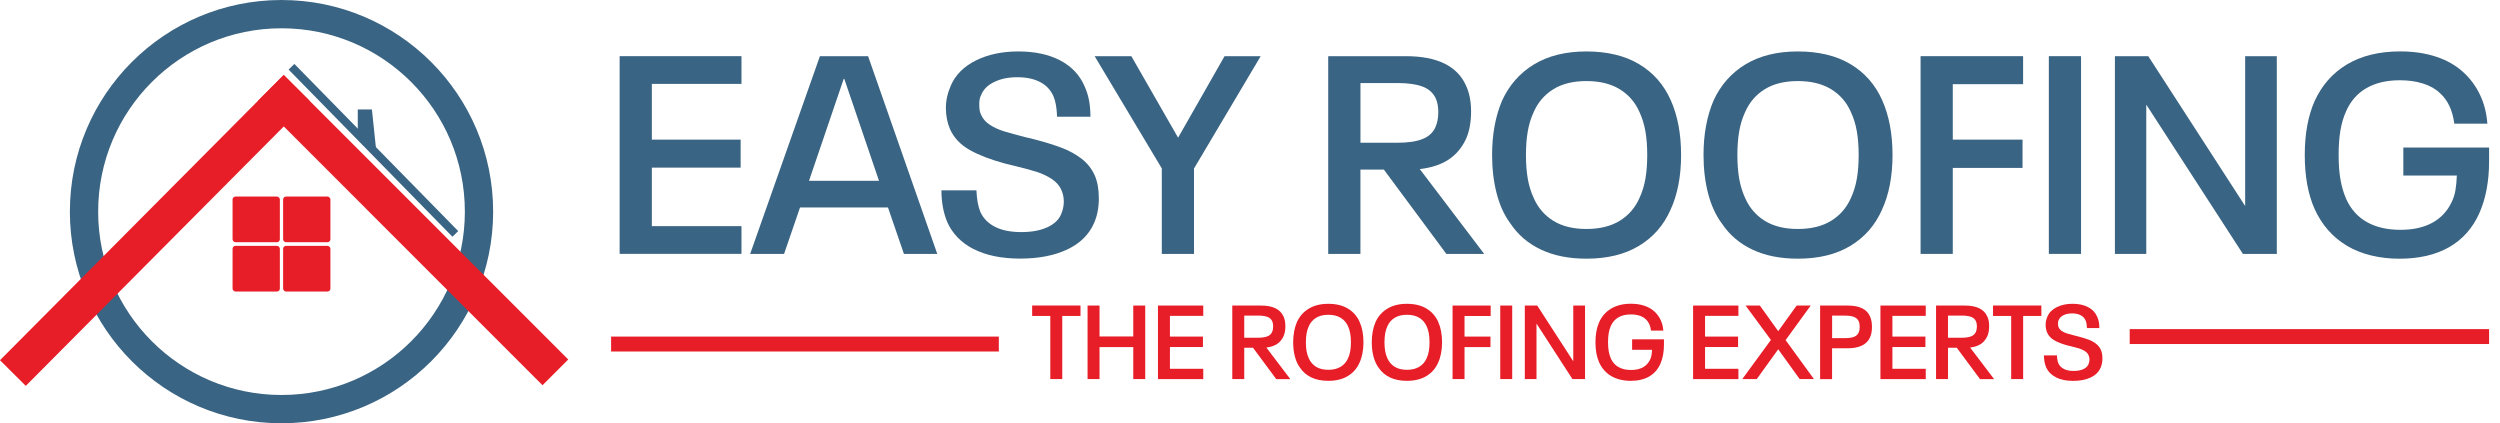 <svg xmlns="http://www.w3.org/2000/svg" id="Layer_2" viewBox="0 0 618.63 104.74"><defs><style>.cls-1{stroke-width:2px;}.cls-1,.cls-2,.cls-3{fill:none;stroke-miterlimit:10;}.cls-1,.cls-3{stroke:#3a6483;}.cls-4{fill:#3a6483;}.cls-2{stroke:#e71d27;stroke-width:9px;}.cls-5{fill:#e71d27;}.cls-3{stroke-width:7px;}</style></defs><g id="Layer_3"><path class="cls-4" d="M153.33,13.9h30.15v6.86h-22.18v13.79h21.97v6.93h-21.97v14.48h22.18v6.86h-30.15V13.9Z"></path><path class="cls-4" d="M219.73,51.33h-21.76l-3.95,11.5h-8.39l17.26-48.93h11.92l17.12,48.93h-8.25l-3.95-11.5ZM217.51,44.74l-8.59-25.23h-.14l-8.59,25.23h17.33Z"></path><path class="cls-4" d="M240.93,61.65c-3.05-1.57-5.22-3.79-6.51-6.65-.97-2.31-1.46-4.94-1.46-7.9h8.66c.09,2.22.42,4,.97,5.34.74,1.62,1.96,2.85,3.67,3.71,1.71.86,3.86,1.28,6.45,1.28s4.61-.38,6.34-1.14c1.73-.76,2.9-1.84,3.5-3.22.46-1.06.69-2.12.69-3.19s-.21-1.99-.62-2.91c-.46-1.06-1.26-1.96-2.39-2.7-1.13-.74-2.39-1.33-3.78-1.77-1.39-.44-3.33-.96-5.82-1.56l-2.01-.49c-3.56-.97-6.46-2.09-8.7-3.36-2.24-1.27-3.85-2.97-4.82-5.09-.69-1.62-1.04-3.37-1.04-5.27s.42-3.72,1.25-5.61c1.15-2.63,3.22-4.69,6.2-6.17,2.98-1.48,6.48-2.22,10.5-2.22s7.51.74,10.33,2.22c2.82,1.48,4.83,3.6,6.03,6.38.51,1.11.88,2.28,1.11,3.5.23,1.22.35,2.58.35,4.05h-8.25c-.05-1.11-.14-2.07-.28-2.88-.14-.81-.35-1.54-.62-2.18-.69-1.57-1.8-2.75-3.33-3.53-1.52-.79-3.4-1.18-5.61-1.18s-4.05.38-5.65,1.14-2.67,1.79-3.22,3.08c-.23.42-.38.82-.45,1.21-.07.39-.1.84-.1,1.35,0,.55.04,1.03.1,1.42s.2.77.38,1.14c.42.97,1.14,1.79,2.18,2.46,1.04.67,2.21,1.2,3.5,1.59,1.29.39,3.09.89,5.41,1.49.51.09,1.27.28,2.29.55,2.63.69,4.85,1.39,6.65,2.08,1.8.69,3.41,1.58,4.82,2.67,1.41,1.09,2.48,2.44,3.22,4.05.69,1.57,1.04,3.49,1.04,5.75s-.39,4.3-1.18,6.1c-1.25,2.87-3.46,5.05-6.65,6.55-3.19,1.5-7.07,2.25-11.64,2.25s-8.46-.79-11.5-2.36Z"></path><path class="cls-4" d="M287.5,41.69l-16.63-27.79h9.08l11.57,20.17,11.5-20.17h8.94l-16.5,27.79v21.14h-7.97v-21.14Z"></path><path class="cls-4" d="M342.46,41.97h-5.82v20.86h-7.97V13.9h19.2c7.76,0,12.73,2.43,14.9,7.28.83,1.8,1.25,3.93,1.25,6.38,0,2.59-.39,4.81-1.18,6.65-1.02,2.26-2.47,4.02-4.37,5.27-1.9,1.25-4.27,2.03-7.14,2.36l15.94,21h-9.36l-15.46-20.86ZM336.64,35.32h9.15c2.59,0,4.64-.3,6.17-.9,1.52-.6,2.59-1.55,3.19-2.84.51-1.11.76-2.38.76-3.81,0-1.34-.21-2.47-.62-3.4-.65-1.39-1.74-2.37-3.29-2.95-1.55-.58-3.62-.87-6.2-.87h-9.15v14.76Z"></path><path class="cls-4" d="M381.31,61.76c-3.17-1.5-5.67-3.64-7.52-6.41-1.52-2.03-2.67-4.52-3.43-7.45-.76-2.93-1.14-6.11-1.14-9.53,0-5.13.83-9.63,2.49-13.51,1.76-3.83,4.39-6.81,7.9-8.94,3.51-2.12,7.83-3.19,12.96-3.19s9.52,1.05,13.03,3.15c3.51,2.1,6.12,5.07,7.83,8.91,1.71,3.84,2.56,8.36,2.56,13.58s-.88,9.8-2.63,13.58c-1.71,3.84-4.32,6.8-7.83,8.91-3.51,2.1-7.83,3.15-12.96,3.15-4.34,0-8.1-.75-11.26-2.25ZM400.78,54.65c2.19-1.34,3.82-3.21,4.89-5.61.69-1.48,1.19-3.08,1.49-4.82.3-1.73.45-3.68.45-5.86s-.15-4.12-.45-5.86c-.3-1.73-.8-3.34-1.49-4.82-1.06-2.4-2.69-4.27-4.89-5.61-2.2-1.34-4.93-2.01-8.21-2.01s-6.01.67-8.18,2.01-3.79,3.21-4.85,5.61c-.69,1.48-1.19,3.08-1.49,4.82-.3,1.73-.45,3.69-.45,5.86s.15,4.12.45,5.86c.3,1.73.8,3.34,1.49,4.82,1.06,2.4,2.68,4.27,4.85,5.61,2.17,1.34,4.9,2.01,8.18,2.01s6.02-.67,8.21-2.01Z"></path><path class="cls-4" d="M433.63,61.76c-3.17-1.5-5.67-3.64-7.52-6.41-1.52-2.03-2.67-4.52-3.43-7.45-.76-2.93-1.14-6.11-1.14-9.53,0-5.13.83-9.63,2.49-13.51,1.76-3.83,4.39-6.81,7.9-8.94,3.51-2.12,7.83-3.19,12.96-3.19s9.52,1.05,13.03,3.15c3.51,2.1,6.12,5.07,7.83,8.91,1.71,3.84,2.56,8.36,2.56,13.58s-.88,9.8-2.63,13.58c-1.71,3.84-4.32,6.8-7.83,8.91-3.51,2.1-7.83,3.15-12.96,3.15-4.34,0-8.1-.75-11.26-2.25ZM453.1,54.65c2.19-1.34,3.82-3.21,4.89-5.61.69-1.48,1.19-3.08,1.49-4.82.3-1.73.45-3.68.45-5.86s-.15-4.12-.45-5.86c-.3-1.73-.8-3.34-1.49-4.82-1.06-2.4-2.69-4.27-4.89-5.61-2.2-1.34-4.93-2.01-8.21-2.01s-6.01.67-8.18,2.01-3.79,3.21-4.85,5.61c-.69,1.48-1.19,3.08-1.49,4.82-.3,1.73-.45,3.69-.45,5.86s.15,4.12.45,5.86c.3,1.73.8,3.34,1.49,4.82,1.06,2.4,2.68,4.27,4.85,5.61,2.17,1.34,4.9,2.01,8.18,2.01s6.02-.67,8.21-2.01Z"></path><path class="cls-4" d="M475.25,13.9h25.37v6.93h-17.4v13.72h17.26v7h-17.26v21.28h-7.97V13.9Z"></path><path class="cls-4" d="M506.99,13.9h7.97v48.93h-7.97V13.9Z"></path><path class="cls-4" d="M523.34,13.9h8.25l23.98,37.08V13.9h7.83v48.93h-8.39l-23.91-36.94v36.94h-7.76V13.9Z"></path><path class="cls-4" d="M615.93,36.5v3.4c0,4.94-.81,9.24-2.43,12.89-1.66,3.7-4.16,6.49-7.49,8.39-3.33,1.89-7.42,2.84-12.27,2.84s-9.4-1.06-12.96-3.19c-3.56-2.12-6.24-5.17-8.04-9.15-1.62-3.65-2.42-8.08-2.42-13.31s.81-9.66,2.42-13.31c1.8-3.97,4.49-7.02,8.07-9.15,3.58-2.12,7.96-3.19,13.13-3.19,3.28,0,6.25.44,8.91,1.32,2.66.88,4.91,2.17,6.76,3.88,1.71,1.57,3.07,3.43,4.09,5.58,1.02,2.15,1.62,4.52,1.8,7.1h-8.18c-.42-3.28-1.59-5.8-3.54-7.55-1.11-1.06-2.52-1.86-4.23-2.39-1.71-.53-3.6-.8-5.68-.8-3.28,0-6.04.65-8.28,1.94-2.24,1.29-3.92,3.19-5.02,5.68-.65,1.43-1.12,3.01-1.42,4.75-.3,1.73-.45,3.78-.45,6.13s.15,4.33.45,6.06c.3,1.73.77,3.34,1.42,4.82,1.15,2.54,2.86,4.45,5.13,5.72,2.26,1.27,5.04,1.91,8.32,1.91,3.09,0,5.71-.58,7.83-1.73,2.12-1.15,3.72-2.84,4.78-5.06.46-.92.79-1.92.97-2.98.18-1.06.3-2.29.35-3.67h-13.24v-6.93h21.21Z"></path><path class="cls-5" d="M259.89,78.18h-4.48v-2.58h11.96v2.58h-4.51v15.62h-2.96v-15.62Z"></path><path class="cls-5" d="M269.12,75.61h2.96v7.65h8.35v-7.65h2.96v18.19h-2.96v-7.91h-8.35v7.91h-2.96v-18.19Z"></path><path class="cls-5" d="M286.54,75.61h11.21v2.55h-8.25v5.13h8.17v2.58h-8.17v5.39h8.25v2.55h-11.21v-18.19Z"></path><path class="cls-5" d="M310.06,86.04h-2.17v7.76h-2.96v-18.19h7.14c2.89,0,4.73.9,5.54,2.71.31.67.46,1.46.46,2.37,0,.96-.15,1.79-.44,2.47-.38.84-.92,1.5-1.62,1.96s-1.59.76-2.65.88l5.93,7.81h-3.48l-5.75-7.76ZM307.9,83.57h3.4c.96,0,1.73-.11,2.29-.33.57-.22.96-.58,1.18-1.06.19-.41.28-.88.28-1.42,0-.5-.08-.92-.23-1.26-.24-.52-.65-.88-1.22-1.09-.58-.21-1.34-.32-2.31-.32h-3.4v5.49Z"></path><path class="cls-5" d="M324.51,93.4c-1.18-.56-2.11-1.35-2.8-2.38-.57-.76-.99-1.68-1.28-2.77s-.43-2.27-.43-3.54c0-1.91.31-3.58.93-5.02.65-1.43,1.63-2.53,2.94-3.32,1.3-.79,2.91-1.19,4.82-1.19s3.54.39,4.84,1.17c1.3.78,2.28,1.89,2.91,3.31.64,1.43.95,3.11.95,5.05s-.33,3.64-.98,5.05c-.64,1.43-1.61,2.53-2.91,3.31s-2.91,1.17-4.82,1.17c-1.62,0-3.01-.28-4.19-.84ZM331.75,90.76c.82-.5,1.42-1.19,1.82-2.09.26-.55.44-1.15.55-1.79.11-.64.17-1.37.17-2.18s-.06-1.53-.17-2.18c-.11-.64-.3-1.24-.55-1.79-.4-.89-1-1.59-1.82-2.09-.82-.5-1.83-.75-3.05-.75s-2.23.25-3.04.75c-.81.5-1.41,1.19-1.8,2.09-.26.55-.44,1.15-.55,1.79-.11.64-.17,1.37-.17,2.18s.06,1.53.17,2.18c.11.64.3,1.24.55,1.79.4.89,1,1.59,1.8,2.09.81.5,1.82.75,3.04.75s2.24-.25,3.05-.75Z"></path><path class="cls-5" d="M343.96,93.4c-1.18-.56-2.11-1.35-2.8-2.38-.57-.76-.99-1.68-1.28-2.77s-.43-2.27-.43-3.54c0-1.91.31-3.58.93-5.02.65-1.43,1.63-2.53,2.94-3.32,1.3-.79,2.91-1.19,4.82-1.19s3.54.39,4.84,1.17c1.3.78,2.28,1.89,2.91,3.31.64,1.43.95,3.11.95,5.05s-.33,3.64-.98,5.05c-.64,1.43-1.61,2.53-2.91,3.31s-2.91,1.17-4.82,1.17c-1.62,0-3.01-.28-4.19-.84ZM351.2,90.76c.82-.5,1.42-1.19,1.82-2.09.26-.55.44-1.15.55-1.79.11-.64.17-1.37.17-2.18s-.06-1.53-.17-2.18c-.11-.64-.3-1.24-.55-1.79-.4-.89-1-1.59-1.82-2.09-.82-.5-1.83-.75-3.05-.75s-2.23.25-3.04.75c-.81.5-1.41,1.19-1.8,2.09-.26.55-.44,1.15-.55,1.79-.11.64-.17,1.37-.17,2.18s.06,1.53.17,2.18c.11.64.3,1.24.55,1.79.4.89,1,1.59,1.8,2.09.81.5,1.82.75,3.04.75s2.24-.25,3.05-.75Z"></path><path class="cls-5" d="M359.44,75.61h9.43v2.58h-6.47v5.1h6.42v2.6h-6.42v7.91h-2.96v-18.19Z"></path><path class="cls-5" d="M371.24,75.61h2.96v18.19h-2.96v-18.19Z"></path><path class="cls-5" d="M377.32,75.61h3.07l8.92,13.79v-13.79h2.91v18.19h-3.12l-8.89-13.73v13.73h-2.89v-18.19Z"></path><path class="cls-5" d="M411.75,84.01v1.26c0,1.84-.3,3.44-.9,4.79-.62,1.37-1.55,2.41-2.78,3.12-1.24.7-2.76,1.06-4.56,1.06s-3.5-.4-4.82-1.19c-1.32-.79-2.32-1.92-2.99-3.4-.6-1.36-.9-3.01-.9-4.95s.3-3.59.9-4.95c.67-1.48,1.67-2.61,3-3.4s2.96-1.19,4.88-1.19c1.22,0,2.32.16,3.31.49.99.33,1.83.81,2.51,1.44.64.58,1.14,1.28,1.52,2.07s.6,1.68.67,2.64h-3.04c-.15-1.22-.59-2.16-1.31-2.81-.41-.4-.94-.69-1.57-.89-.64-.2-1.34-.3-2.11-.3-1.22,0-2.25.24-3.08.72-.83.48-1.46,1.19-1.87,2.11-.24.53-.42,1.12-.53,1.76-.11.64-.17,1.4-.17,2.28s.06,1.61.17,2.25c.11.64.29,1.24.53,1.79.43.95,1.06,1.65,1.91,2.13s1.87.71,3.09.71c1.15,0,2.12-.21,2.91-.64.79-.43,1.38-1.06,1.78-1.88.17-.34.29-.71.36-1.11.07-.39.11-.85.13-1.37h-4.92v-2.58h7.88Z"></path><path class="cls-5" d="M418.96,75.61h11.21v2.55h-8.25v5.13h8.17v2.58h-8.17v5.39h8.25v2.55h-11.21v-18.19Z"></path><path class="cls-5" d="M438.21,84.11l-6.26-8.5h3.53l4.54,6.34,4.56-6.34h3.48l-6.21,8.55,7.01,9.64h-3.53l-5.31-7.37-5.31,7.37h-3.58l7.09-9.69Z"></path><path class="cls-5" d="M450.4,75.61h6.85c1.41,0,2.58.22,3.5.66.93.44,1.59,1.11,1.98,2.02.33.71.49,1.57.49,2.6,0,.53-.04,1-.12,1.42-.08.41-.2.81-.37,1.19-.4.89-1.06,1.56-2,2.01-.94.45-2.1.67-3.49.67h-3.89v7.63h-2.96v-18.19ZM456.51,83.67c.95,0,1.7-.1,2.25-.31s.95-.57,1.17-1.08c.17-.36.26-.82.26-1.39s-.09-1.02-.26-1.42c-.24-.5-.64-.85-1.19-1.06s-1.3-.31-2.24-.31h-3.14v5.57h3.14Z"></path><path class="cls-5" d="M465.32,75.61h11.21v2.55h-8.25v5.13h8.17v2.58h-8.17v5.39h8.25v2.55h-11.21v-18.19Z"></path><path class="cls-5" d="M484.21,86.04h-2.17v7.76h-2.96v-18.19h7.14c2.89,0,4.73.9,5.54,2.71.31.67.46,1.46.46,2.37,0,.96-.15,1.79-.44,2.47-.38.84-.92,1.5-1.62,1.96s-1.59.76-2.65.88l5.93,7.81h-3.48l-5.75-7.76ZM482.04,83.57h3.4c.96,0,1.73-.11,2.29-.33.57-.22.96-.58,1.18-1.06.19-.41.28-.88.28-1.42,0-.5-.08-.92-.23-1.26-.24-.52-.65-.88-1.22-1.09-.58-.21-1.34-.32-2.31-.32h-3.4v5.49Z"></path><path class="cls-5" d="M497.66,78.18h-4.48v-2.58h11.96v2.58h-4.51v15.62h-2.96v-15.62Z"></path><path class="cls-5" d="M508.74,93.36c-1.13-.58-1.94-1.41-2.42-2.47-.36-.86-.54-1.84-.54-2.94h3.22c.03.83.15,1.49.36,1.98.27.6.73,1.06,1.37,1.38.63.32,1.43.48,2.4.48s1.71-.14,2.36-.43c.64-.28,1.08-.68,1.3-1.2.17-.39.26-.79.26-1.18s-.08-.74-.23-1.08c-.17-.39-.47-.73-.89-1-.42-.27-.89-.49-1.4-.66-.52-.16-1.24-.36-2.17-.58l-.75-.18c-1.32-.36-2.4-.78-3.23-1.25-.83-.47-1.43-1.1-1.79-1.89-.26-.6-.39-1.25-.39-1.96s.15-1.38.46-2.09c.43-.98,1.2-1.74,2.31-2.29,1.11-.55,2.41-.83,3.9-.83s2.79.28,3.84.83c1.05.55,1.79,1.34,2.24,2.37.19.41.33.85.41,1.3s.13.96.13,1.51h-3.07c-.02-.41-.05-.77-.1-1.07-.05-.3-.13-.57-.23-.81-.26-.58-.67-1.02-1.24-1.31-.57-.29-1.26-.44-2.09-.44s-1.51.14-2.1.42-.99.67-1.2,1.15c-.09.16-.14.31-.17.45-.03.15-.04.31-.04.5,0,.21.01.38.04.53.03.15.07.29.14.42.16.36.43.67.81.92.39.25.82.45,1.3.59.48.15,1.15.33,2.01.55.19.03.47.1.85.21.98.26,1.8.52,2.47.77s1.27.59,1.79.99c.52.4.92.91,1.2,1.51.26.58.39,1.3.39,2.14s-.15,1.6-.44,2.27c-.46,1.07-1.29,1.88-2.47,2.44s-2.63.84-4.33.84-3.14-.29-4.28-.88Z"></path><rect class="cls-5" x="151.22" y="83.29" width="95.94" height="3.69"></rect><rect class="cls-5" x="527" y="81.44" width="88.93" height="3.69"></rect><circle class="cls-3" cx="69.66" cy="52.37" r="48.87"></circle><line class="cls-2" x1="3.19" y1="92.31" x2="73.38" y2="21.73"></line><line class="cls-2" x1="137.43" y1="92.14" x2="67.05" y2="21.75"></line><rect class="cls-5" x="57.55" y="48.64" width="11.7" height="11.3" rx=".72" ry=".72"></rect><rect class="cls-5" x="70.06" y="48.64" width="11.7" height="11.3" rx=".72" ry=".72"></rect><rect class="cls-5" x="70.06" y="60.84" width="11.7" height="11.3" rx=".72" ry=".72"></rect><rect class="cls-5" x="57.55" y="60.84" width="11.7" height="11.3" rx=".72" ry=".72"></rect><line class="cls-1" x1="72.13" y1="16.52" x2="112.67" y2="57.88"></line><polygon class="cls-1" points="91.13 28.09 89.53 28.09 89.53 32.04 91.78 34.29 91.13 28.09"></polygon></g></svg>